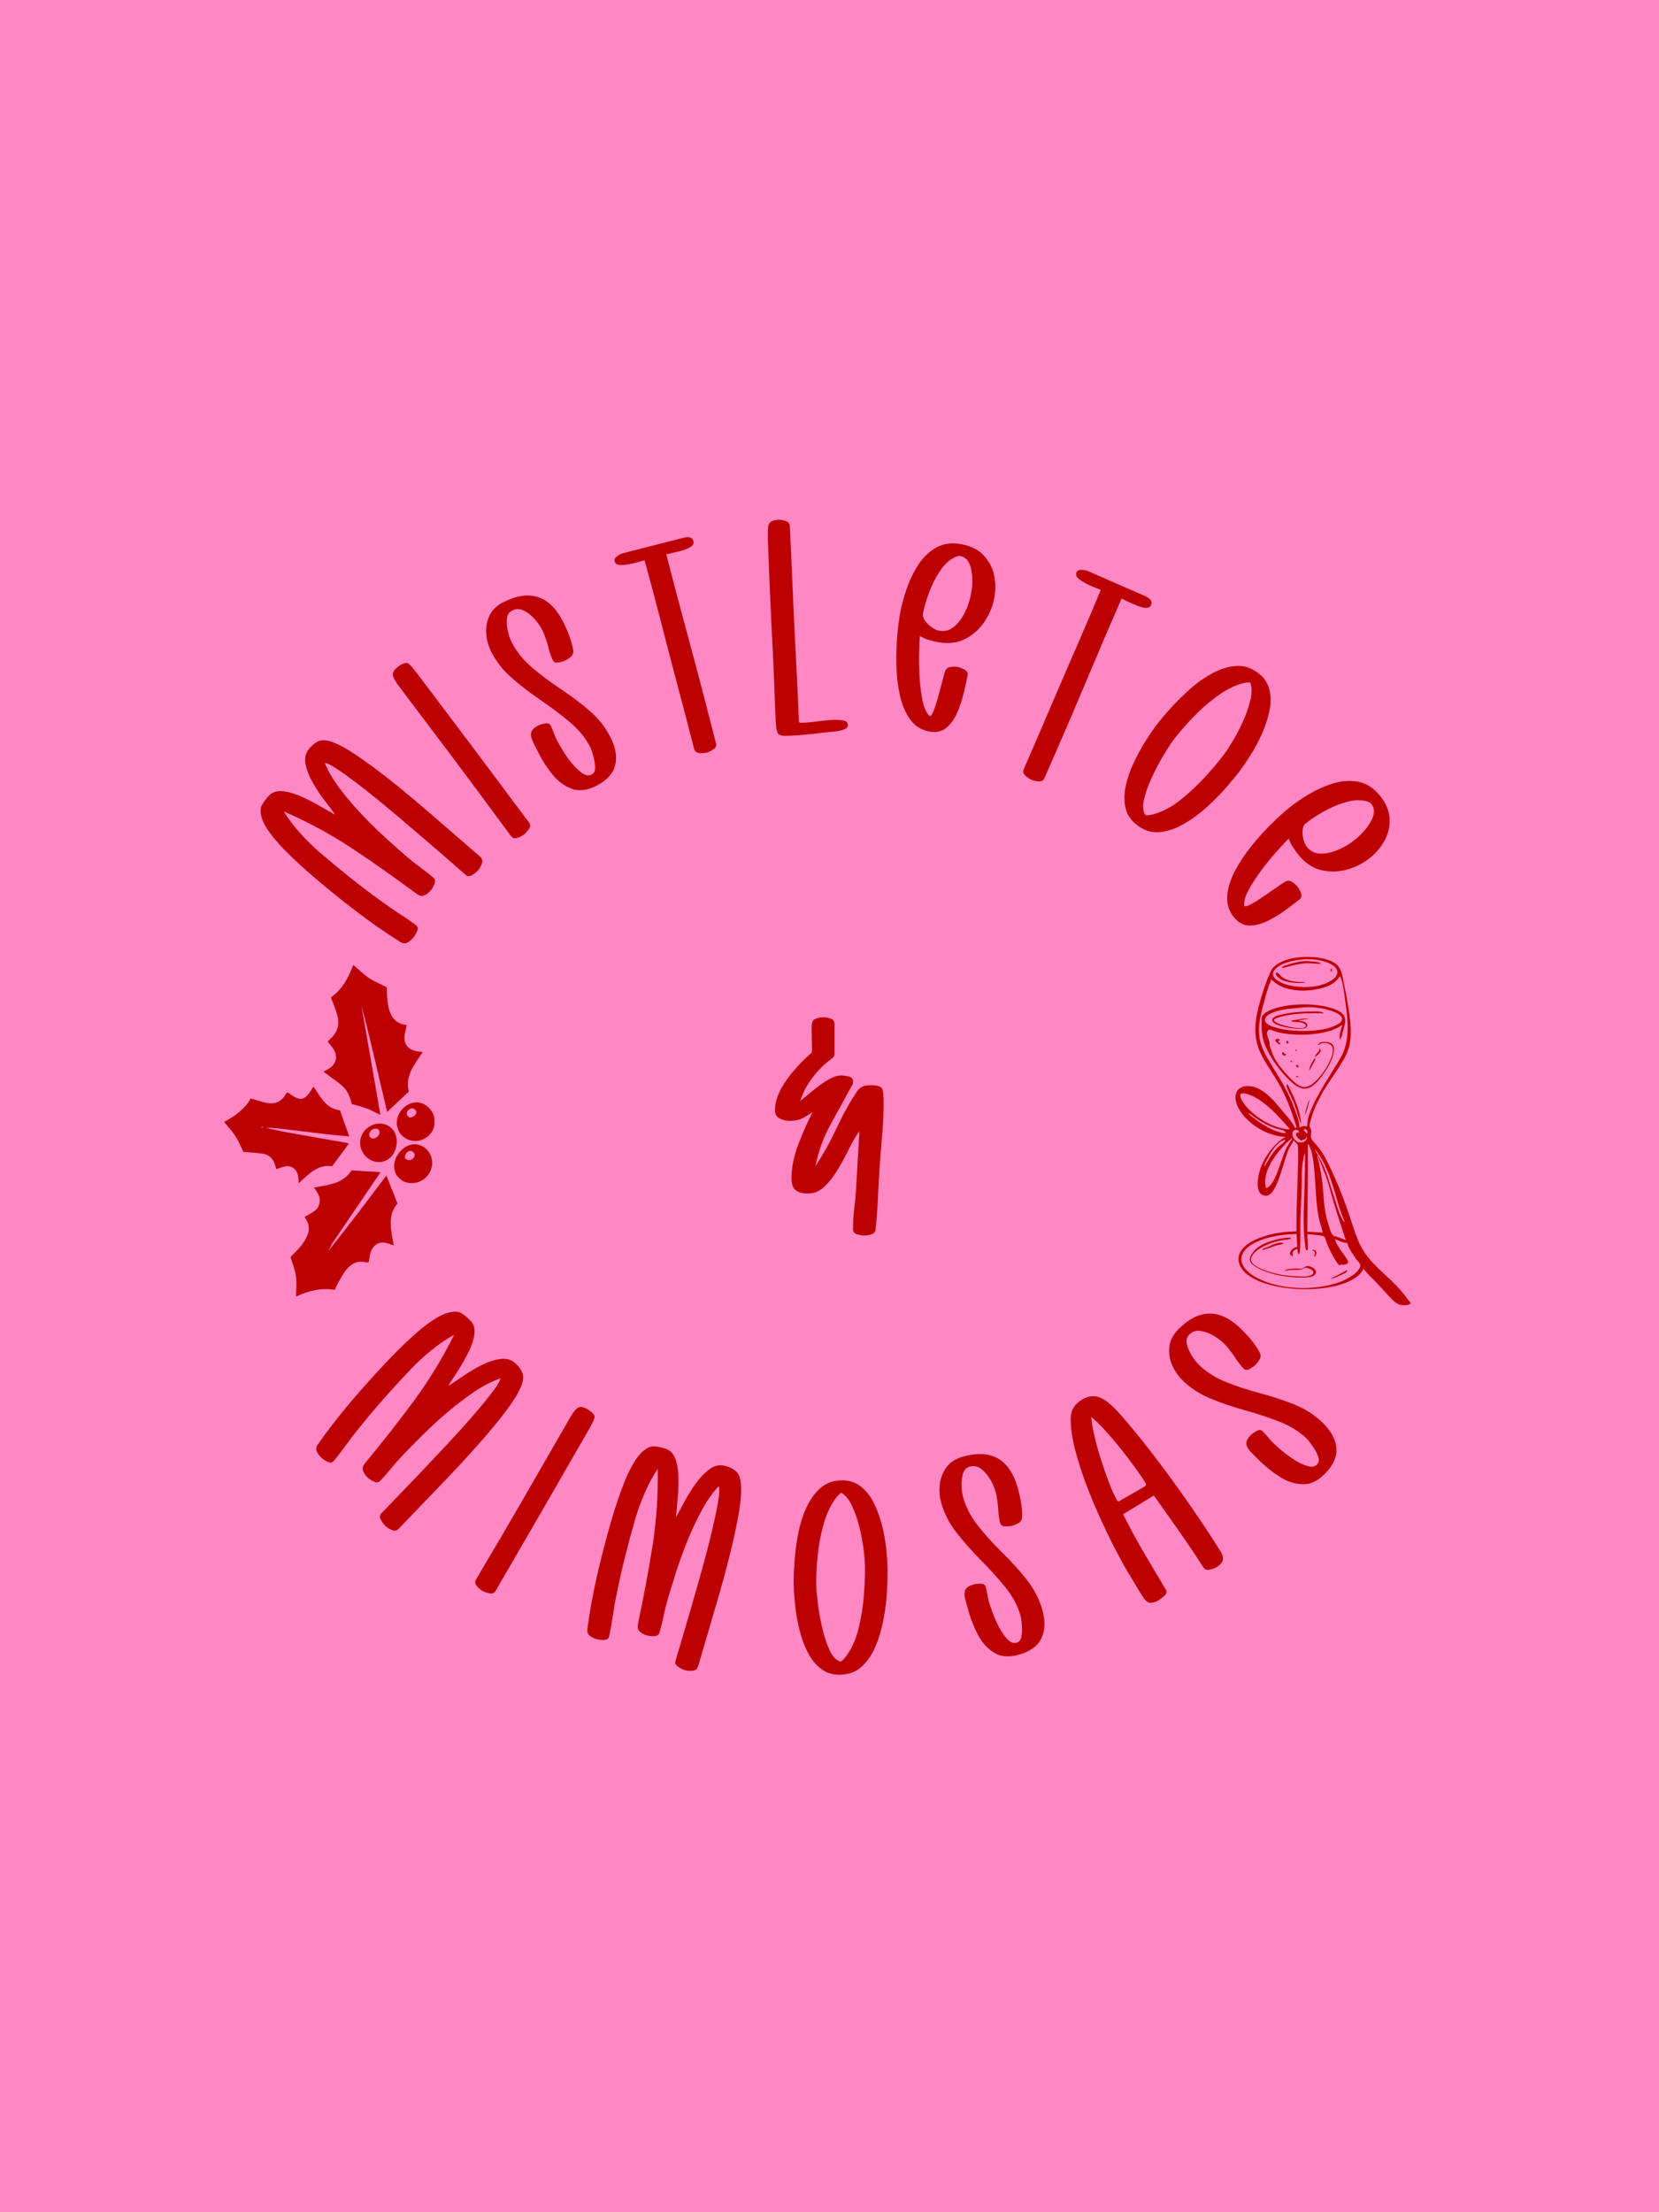 <svg xmlns="http://www.w3.org/2000/svg" xmlns:xlink="http://www.w3.org/1999/xlink" width="1728" zoomAndPan="magnify" viewBox="0 0 1296 1728" height="2304" preserveAspectRatio="xMidYMid meet" version="1.0"><defs><g/><clipPath id="b68db8503b"><path d="M 252 753.328 L 331 753.328 L 331 871 L 252 871 Z M 252 753.328 " clip-rule="nonzero"/></clipPath><clipPath id="623b6da47a"><path d="M 226 914 L 311 914 L 311 1012.828 L 226 1012.828 Z M 226 914 " clip-rule="nonzero"/></clipPath><clipPath id="0cae8cdf25"><path d="M 175.07 848 L 273 848 L 273 925 L 175.07 925 Z M 175.07 848 " clip-rule="nonzero"/></clipPath><clipPath id="3ec226e7e7"><path d="M 309 861 L 339.32 861 L 339.32 892 L 309 892 Z M 309 861 " clip-rule="nonzero"/></clipPath></defs><rect x="-129.6" width="1555.2" fill="#ffffff" y="-172.8" height="2073.6" fill-opacity="1"/><rect x="-129.6" width="1555.2" fill="#ff87c4" y="-172.8" height="2073.6" fill-opacity="1"/><g clip-path="url(#b68db8503b)"><path fill="#bc0000" d="M 282.281 785.031 C 287.203 813.449 292.129 841.867 297.145 870.828 C 292.871 868.809 289.578 866.992 286.094 865.68 C 282.586 864.359 278.879 863.543 274.879 862.398 C 273.438 856.895 271.43 851.336 266.625 847.523 C 262.199 844.004 257.57 840.758 252.684 837.133 C 254.004 836.391 255.527 835.609 256.98 834.711 C 262.695 831.172 264.121 825.219 260.512 819.52 C 259.176 817.406 257.477 815.504 255.953 813.52 C 264.629 805.93 266.129 800.191 262.293 788.988 C 261.207 785.812 259.883 782.73 258.492 779.129 C 267.371 772.93 272.223 763.723 275.941 753.676 C 280.25 757.336 283.957 761.066 288.23 763.934 C 292.352 766.695 297.074 768.586 302.141 771.16 C 302.293 774.277 302.246 778.043 302.684 781.75 C 303.781 791.02 306.461 799.234 317.688 800.781 C 316.871 806.059 314.488 810.945 317.203 815.824 C 319.918 820.699 324.816 821.254 330.215 821.738 C 323.852 831.43 316.152 840.309 319.387 852.598 C 313.805 857.852 308.348 862.965 302.457 868.512 C 295.75 840.875 289.625 812.812 282.281 785.031 Z M 282.281 785.031 " fill-opacity="1" fill-rule="nonzero"/></g><g clip-path="url(#623b6da47a)"><path fill="#bc0000" d="M 258.586 974.59 C 265.031 966.34 271.523 958.121 277.902 949.812 C 285.93 939.34 293.863 928.785 301.844 918.242 C 304.699 925.418 307.453 932.336 310.52 940.059 C 302.469 949.281 305.328 960.73 307.617 972.762 C 302.41 970.957 297.652 968.832 293.105 972.703 C 289.082 976.137 288.727 981.062 288.102 985.82 C 287.121 985.938 286.496 986.172 285.953 986.043 C 279.398 984.367 274.336 986.977 270.414 991.887 C 268.078 994.816 266.297 998.203 264.406 1001.461 C 263.367 1003.246 262.637 1005.207 261.562 1007.508 C 251.242 1005.891 241.516 1007.898 231.348 1012.785 C 231.348 1006.941 231.902 1001.734 231.195 996.715 C 230.5 991.816 228.516 987.105 226.992 981.945 C 229.566 979.207 232.648 976.352 235.223 973.082 C 237.277 970.473 239.117 967.543 240.309 964.461 C 242.152 959.715 241.277 955.027 237.961 950.66 C 242.07 947.734 247.25 946.527 249.105 941.488 C 251.008 936.34 248.906 932.113 245.176 927.652 C 256.766 925.477 268.207 924.5 274.617 914.25 C 282.352 914.699 289.613 915.125 297.332 915.574 C 294.43 919.824 291.598 923.957 288.785 928.086 C 279 942.516 269.211 956.941 259.461 971.391 C 258.895 972.23 258.574 973.246 258.137 974.18 C 257.383 975.512 256.613 976.859 255.848 978.191 C 255.398 978.582 254.938 978.961 254.488 979.352 C 254.172 980.293 253.84 981.238 253.52 982.184 C 253.012 982.527 252.516 982.867 252.008 983.211 C 251.867 983.516 251.727 983.812 251.586 984.121 C 251.68 983.766 251.762 983.41 251.855 983.059 C 252.352 982.703 252.859 982.348 253.355 981.996 C 253.688 981.062 254.027 980.129 254.359 979.207 C 254.82 978.832 255.281 978.453 255.742 978.074 C 256.684 976.918 257.641 975.762 258.586 974.59 Z M 249.391 986.988 C 249.625 986.801 249.859 986.609 249.801 986.656 C 249.824 986.598 249.695 986.883 249.566 987.164 L 249.246 987.273 C 249.246 987.273 249.391 986.988 249.391 986.988 Z M 249.391 986.988 " fill-opacity="1" fill-rule="nonzero"/></g><g clip-path="url(#0cae8cdf25)"><path fill="#bc0000" d="M 206.734 880.828 C 213.027 882.148 219.281 883.613 225.609 884.758 C 240.477 887.449 255.375 889.988 270.25 892.621 C 271.031 892.762 271.773 893.105 272.504 893.352 C 268.207 899.164 264.027 904.793 259.449 910.969 C 248.703 909.258 241.504 916.637 233.32 924.285 C 233.109 919.184 232.988 914.734 228.836 912.148 C 224.418 909.398 220.332 911.938 215.836 913.188 C 214.523 907.59 212.223 902.504 206.059 901.348 C 200.996 900.391 195.766 900.285 190.145 899.754 C 188.352 896.105 186.578 891.641 184.043 887.652 C 181.598 883.801 178.352 880.449 175.07 876.398 C 183.227 871.867 191.066 866.742 195.871 858.031 C 199.484 859.105 202.836 860.191 206.227 861.086 C 213.523 863.023 219.543 861.535 223.367 854.43 C 223.641 853.922 224.277 853.613 224.727 853.234 C 233.852 859.695 237.301 861.879 244.855 848.738 C 250.355 856.555 254.406 865.914 265.516 867.297 C 267.914 873.969 270.273 880.555 272.848 887.699 C 266.164 887.039 259.531 886.457 252.906 885.691 C 240.391 884.238 227.914 882.621 215.398 881.203 C 212.496 880.875 209.531 881.062 206.59 881.016 C 205.824 880.684 205.043 880.355 204.277 880.023 C 204.207 880.227 204.148 880.438 204.078 880.637 C 204.961 880.684 205.848 880.758 206.734 880.828 Z M 206.734 880.828 " fill-opacity="1" fill-rule="nonzero"/></g><path fill="#bc0000" d="M 321.512 924.18 C 313.805 924.168 307.793 918.242 307.91 910.754 C 308.043 902.02 316.105 893.59 324.121 893.801 C 331.594 893.992 337.641 900.508 337.617 908.348 C 337.605 917.059 330.344 924.203 321.512 924.18 Z M 316.293 904.781 C 317.016 905.16 318.125 906.188 319.281 906.246 C 321.949 906.387 324.5 903.742 323.852 901.453 C 323.543 900.402 321.984 899.102 320.898 898.996 C 318.395 898.773 316.023 901.57 316.293 904.781 Z M 316.293 904.781 " fill-opacity="1" fill-rule="nonzero"/><g clip-path="url(#3ec226e7e7)"><path fill="#bc0000" d="M 324.77 891.203 C 316.59 891.324 310.121 885.242 309.988 877.32 C 309.848 868.949 317.051 861.266 325.195 861.098 C 332.836 860.934 339.672 868.148 339.66 876.34 C 339.648 884.273 332.836 891.086 324.77 891.203 Z M 319.66 872.918 C 322.895 872.953 325.633 870.613 325.242 868.371 C 325.066 867.355 323.66 866 322.633 865.82 C 320.203 865.383 317.367 867.945 317.746 870.156 C 317.922 871.289 319.164 872.258 319.66 872.918 Z M 319.66 872.918 " fill-opacity="1" fill-rule="nonzero"/></g><path fill="#bc0000" d="M 309.941 891.203 C 310.035 900.461 304.133 907.605 296.27 907.723 C 288.312 907.84 281.598 901.203 281.336 892.977 C 281.09 884.852 288.078 877.758 296.449 877.652 C 304.074 877.547 309.859 883.367 309.941 891.203 Z M 288.434 886.613 C 288.551 888.336 290.062 889.504 291.891 889.281 C 294.371 888.973 296.789 886.445 296.496 884.25 C 296.234 882.328 294.973 881.406 293.012 881.629 C 290.426 881.926 288.277 884.285 288.434 886.613 Z M 288.434 886.613 " fill-opacity="1" fill-rule="nonzero"/><path fill="#bc0000" d="M 1019.957 802.906 C 1021.438 802.109 1021.742 800.156 1020.383 799.062 C 1018.16 797.281 1014.262 797.559 1014.262 796.949 C 1022.414 795.848 1022.379 795.973 1022.379 795.633 C 1018.809 795.633 1015.555 795.871 1012.07 796.699 C 1011.555 796.82 1008.824 796.777 1008.98 797.57 C 1009.191 798.629 1014.812 797.609 1018.871 799.562 C 1020.414 800.305 1020.684 801.676 1019.09 802.559 C 1015.246 804.691 993.773 799.914 995.371 796.531 C 996.078 795.039 1003.066 793.539 1004.613 793.219 C 1014.512 791.168 1024.211 791.465 1034.227 791.465 C 1032.672 789.781 1028.07 790.152 1025.891 790.148 C 1018.047 790.137 1010.074 790.355 1002.418 792.258 C 1000.039 792.852 995.035 793.426 994.027 796.07 C 991.781 801.957 1016.25 804.906 1019.957 802.906 Z M 1019.957 802.906 " fill-opacity="1" fill-rule="nonzero"/><path fill="#bc0000" d="M 1019.969 870.434 C 1022.898 860.168 1022.191 862.789 1023.258 858.371 C 1020.266 864.691 1019.344 870.434 1019.969 870.434 Z M 1019.969 870.434 " fill-opacity="1" fill-rule="nonzero"/><path fill="#bc0000" d="M 1027.645 825.684 C 1028.77 824.207 1033.816 820.941 1030.715 818.883 C 1031.324 821.578 1027.488 822.742 1027.426 825.684 Z M 1027.645 825.684 " fill-opacity="1" fill-rule="nonzero"/><path fill="#bc0000" d="M 1022.82 835.996 C 1023.34 835.996 1022.902 836.039 1026.578 829.414 C 1027.09 828.492 1027.832 827.398 1027.426 826.344 C 1025.438 828.68 1022.891 832.863 1022.82 835.996 Z M 1022.82 835.996 " fill-opacity="1" fill-rule="nonzero"/><path fill="#bc0000" d="M 1001.32 765.406 C 1007.152 768.211 1018.031 768.152 1019.969 767.332 C 1018.488 766.758 1008.039 768.02 1001.32 763.102 C 1000.574 762.555 997.66 758.648 996.945 759.73 C 995.586 761.777 999.934 764.742 1001.32 765.406 Z M 1001.32 765.406 " fill-opacity="1" fill-rule="nonzero"/><path fill="#bc0000" d="M 1007.902 844.32 C 1020.098 855.98 1026.859 849.422 1036.055 835.555 C 1038.914 831.242 1041.566 825.625 1042.086 820.418 C 1042.535 815.914 1039.68 814.027 1035.543 813.848 C 1033.469 813.758 1030.039 813.836 1029.84 816.473 L 1030.059 816.473 C 1032.684 813.211 1040.395 814.441 1041.172 818.883 C 1042.598 826.98 1028.566 848.449 1019.746 849.117 C 1015.312 849.449 1011.414 845.648 1008.559 842.793 C 994.09 828.324 993.508 820.969 992.523 818.883 C 991.648 817.043 991.914 815.746 991.598 813.84 C 991.176 811.297 988.082 806.621 991.023 804.496 C 992.184 803.66 994.816 805.25 996.055 805.648 C 1008.664 809.672 1036.137 809.766 1048.703 800.457 C 1047.848 803.504 1045.824 808.781 1046.73 811.863 C 1048.391 810.414 1048.625 807.328 1049.176 805.285 C 1051.051 798.352 1053.871 792.223 1041.902 788.031 C 1023.773 781.676 995.5 784.578 987.289 792.164 C 984.949 794.324 985.648 796.391 985.582 799.141 C 985.43 805.375 986.035 811.098 988.473 816.91 C 992.66 826.898 1000.102 836.863 1007.902 844.32 Z M 988.172 796.949 C 987.93 793.645 992.191 791.75 994.738 790.766 C 1002.355 787.812 1010.059 787.855 1017.992 786.922 C 1031.945 785.273 1058.785 792.836 1044.316 800.504 C 1027.93 809.191 988.766 805.008 988.172 796.949 Z M 988.172 796.949 " fill-opacity="1" fill-rule="nonzero"/><path fill="#bc0000" d="M 1019.527 752.438 C 1023.648 752.156 1027.711 752.855 1031.812 752.855 C 1030.84 751.184 1026.789 751.293 1025.012 751.043 C 1020.773 750.438 1016.434 750.883 1012.273 751.816 C 1010.164 752.289 1008.086 752.895 1006.043 753.598 C 1004.688 754.062 1001.836 754.539 1001.215 756.012 C 1001.219 756.008 1002.812 755.828 1003.023 755.785 C 1003.836 755.617 1004.641 755.391 1005.445 755.191 C 1006.988 754.801 1008.531 754.402 1010.078 754.031 C 1013.188 753.281 1016.332 752.656 1019.527 752.438 Z M 1019.527 752.438 " fill-opacity="1" fill-rule="nonzero"/><path fill="#bc0000" d="M 1040.148 756.586 L 1039.711 756.586 L 1039.488 758.996 C 1040.832 758.766 1040.629 757.59 1040.148 756.586 Z M 1040.148 756.586 " fill-opacity="1" fill-rule="nonzero"/><path fill="#bc0000" d="M 1014.484 840.602 L 1012.508 840.602 C 1012.266 842.176 1013.953 841.426 1014.484 840.602 Z M 1014.484 840.602 " fill-opacity="1" fill-rule="nonzero"/><path fill="#bc0000" d="M 985.746 976.605 C 989.918 975.641 993.852 973.617 998.031 972.574 C 999.461 972.219 1001.875 972.301 1002.637 970.902 C 998.645 969.723 993.531 972.777 989.914 974.238 C 988.559 974.785 986.496 975.281 985.746 976.605 Z M 985.746 976.605 " fill-opacity="1" fill-rule="nonzero"/><path fill="#bc0000" d="M 1022.82 989.086 C 1019.844 988.375 1019.156 990.406 1016.676 991.012 C 1015.086 991.406 1014.477 990.266 1007.023 991.363 C 1005.75 991.551 1004.207 991.625 1003.516 992.84 C 1007.789 991.473 1011.926 992.289 1016.238 991.699 C 1017.852 991.48 1018.883 990.047 1020.625 990.273 C 1023.266 990.613 1028.992 993.676 1024.355 995.93 C 1021.004 997.555 1017.383 997.098 1013.824 997.008 C 1004.93 996.793 995.562 995.258 987.281 991.918 C 984.266 990.699 976.871 987.785 977.316 983.625 C 978.094 976.305 991.641 970.848 998.906 969.242 C 1002.043 968.547 1005.52 968.512 1008.559 967.613 C 1008.004 966.602 1006.992 966.68 1005.926 966.754 C 1000.703 967.113 985.098 970.074 979.359 977.484 C 974.816 983.352 974.297 986.891 985.746 991.992 C 995.203 996.203 1006.379 997.883 1016.676 997.883 C 1019.672 997.883 1025.555 998.094 1027.48 995.23 C 1029.578 992.121 1025.23 989.664 1022.82 989.086 Z M 1022.82 989.086 " fill-opacity="1" fill-rule="nonzero"/><path fill="#bc0000" d="M 1025.23 976.387 L 1025.23 976.605 C 1028.258 977.98 1027.441 979.145 1026.328 981.652 C 1029.625 980.52 1028.703 975.445 1025.23 976.387 Z M 1025.23 976.387 " fill-opacity="1" fill-rule="nonzero"/><path fill="#bc0000" d="M 1100.25 1015.652 C 1089.195 1000.016 1078.605 994.469 1068.543 981.871 C 1056.453 966.73 1058.02 951.965 1038.879 911.453 C 1030.477 893.664 1026.281 893.637 1024.344 889.078 C 1023.57 887.273 1024.531 884.898 1024.316 882.938 C 1024.18 881.684 1023.09 880.816 1022.984 879.648 C 1022.816 877.773 1026.129 866.523 1029.43 860.562 C 1030.953 857.816 1032.141 854.902 1033.801 852.227 C 1051.641 823.484 1059.105 822.035 1053.328 787.078 C 1052.566 782.461 1051.891 777.824 1050.871 773.258 C 1047.73 759.16 1049.242 752.121 1033.129 748.641 C 1021.504 746.133 1002.879 747.406 995.023 755.332 C 990.898 759.492 984.727 780.371 983.195 786.418 C 975.066 818.52 988.074 826.227 1000.598 849.375 C 1005.93 859.242 1009.48 869.887 1012.949 880.523 L 1011.633 880.965 C 1008.98 875.359 1003.711 870.199 999.828 865.391 C 994.395 858.656 986.805 850.289 977.848 848.633 C 965.773 846.402 960.258 856.879 970.535 870.215 C 978.047 879.969 991.715 887.727 1004.172 887.984 L 1004.172 888.203 C 999.699 890.133 985.988 901.859 982.949 919.352 C 982.141 924.012 981.621 933.73 988.598 933.992 C 997.27 934.316 1001.055 912.164 1006.379 898.512 C 1007.449 895.77 1009.383 893.508 1010.535 890.836 L 1010.973 890.836 C 1011.488 892.352 1013.316 892.93 1013.73 894.355 C 1015.035 898.852 1012.727 935.332 1012.727 961.91 C 988.805 961.91 962.668 972.102 968.293 987.574 C 977.125 1011.887 1054.449 1013.734 1065.156 991.082 C 1068.242 995.137 1072.199 998.551 1075.664 1002.27 C 1090.043 1017.707 1091.059 1020.328 1098.938 1019.348 C 1104.41 1018.664 1100.895 1016.566 1100.25 1015.652 Z M 1046.23 943.043 C 1047.422 947.008 1049.129 950.766 1050.457 954.668 C 1046.441 953.367 1039.266 922.789 1034.258 911.453 C 1032.789 908.137 1031.004 905.023 1029.344 901.805 C 1028.734 900.629 1027.414 899.203 1027.426 897.855 C 1037.711 910.82 1041.559 927.539 1046.23 943.043 Z M 1051.336 968.707 C 1049 967.801 1046.688 966.828 1044.316 966.012 C 1043.469 965.719 1042.074 965.723 1041.426 965.07 C 1039.309 962.941 1038.371 958.121 1037.441 955.328 C 1033.766 944.289 1034.25 932.508 1032.66 921.105 C 1030.176 903.277 1028.523 904.461 1029.18 902.242 C 1042.723 935.371 1032.891 913.207 1051.336 968.707 Z M 1030.324 951.598 C 1031.129 955.379 1032.566 959.012 1033.348 962.785 L 1021.281 962.129 C 1021.281 941.906 1021.723 937.016 1021.723 898.293 C 1021.723 896.93 1021.156 894.684 1022.16 893.688 C 1028.754 904.98 1026.305 932.734 1030.324 951.598 Z M 1020.844 885.352 C 1020.359 884.645 1018.527 883.391 1018.414 882.684 C 1018.285 881.848 1019.473 881.824 1019.965 882.066 C 1021.18 882.676 1021.617 884.133 1021.281 885.352 Z M 999.348 754.484 C 1006.559 749.984 1024.355 746.395 1038.176 752.355 C 1046.18 755.812 1046.586 761.195 1041.027 765.195 C 1022.43 778.574 980.141 766.473 999.348 754.484 Z M 1011.203 865.828 C 1002.688 842.988 989.453 829.188 985.164 815.812 C 981.582 804.645 984.594 792.949 987.629 782.031 C 989.219 776.309 990.793 770.359 993.203 764.922 C 1005.133 778.141 1031.211 773.953 1039.93 768.996 C 1042.965 767.27 1044.766 765.117 1046.949 762.508 C 1049.328 768.039 1049.883 774.801 1050.738 780.715 C 1052.668 794.121 1054.629 808.266 1049.707 821.297 C 1046.453 829.918 1028.172 853.988 1022.527 871.312 C 1020.773 876.691 1021.664 878.461 1020.84 879.574 C 1020.324 880.27 1019.523 879.598 1018.871 879.559 C 1017.512 879.48 1016.527 880.633 1015.141 880.523 C 1014.926 875.543 1012.926 870.445 1011.203 865.828 Z M 969.262 854.492 C 970.531 852.895 983.09 854.156 1001.602 875.262 C 1003.492 877.418 1006.25 879.668 1007.465 882.281 C 984.703 880.484 965.898 858.727 969.262 854.492 Z M 981.578 874.867 C 980.195 873.777 975.617 871.195 975.656 869.336 C 995.219 884.863 1002.547 880.715 1004.613 884.91 C 1000.508 885.949 988.965 880.691 981.578 874.867 Z M 990.297 904.875 C 993.102 899.434 997.734 891.707 1004.172 890.176 C 1002.41 895.355 998.676 891.105 987.941 911.234 C 987.309 909.449 989.492 906.43 990.297 904.875 Z M 1004.047 898.73 C 999.789 908.895 995.973 926.074 989.035 928.125 C 984.266 911.145 1006.348 890.973 1009.656 888.641 C 1008.066 892.113 1005.555 895.137 1004.047 898.73 Z M 1010.641 889.078 C 1009.688 887.504 1009.098 884.949 1010.406 883.402 C 1011.77 881.789 1014.594 882.348 1014.922 884.473 C 1014.309 884.59 1013.32 884.57 1012.863 885.043 C 1011.035 886.922 1015.441 890.574 1016.895 891.055 C 1017.543 889.109 1019.359 891.906 1020.844 887.543 C 1022.336 891.715 1014.383 895.285 1010.641 889.078 Z M 1062.688 988.672 C 1061.844 994.609 1050.578 1000.855 1040.148 1003.449 C 998.777 1013.746 956.32 992.316 973.684 975.297 C 982.184 966.973 1001.051 963.918 1012.949 963.883 L 1013.387 973.973 C 1011.242 974.164 1009.02 975.789 1008.027 977.703 C 1007.203 979.297 1008.445 981.176 1010.094 981.43 C 1008.84 978.367 1010.336 976.285 1013.605 975.508 C 1013.617 976.109 1013.691 980.129 1014.836 979.477 C 1016.102 978.75 1015.801 962.273 1015.801 959.277 C 1015.801 946.602 1016.895 933.977 1016.895 921.328 C 1016.895 916.066 1016.973 910.684 1018.137 905.531 C 1018.5 903.922 1018.66 901.906 1019.527 900.488 C 1019.527 936.371 1016.953 954.402 1019.621 972.438 C 1019.746 973.285 1019.766 976.492 1020.852 976.688 C 1022.332 976.949 1021.664 972.953 1021.281 964.102 C 1024.449 964.102 1027.598 964.516 1030.715 965.035 C 1031.719 965.199 1033.492 965.16 1034.293 965.844 C 1035.566 966.93 1036.141 970.227 1036.77 971.781 C 1037.977 974.746 1043.898 987.172 1046.73 988.672 L 1046.949 987.793 C 1048.801 987.793 1052.375 988.398 1053.094 986.039 C 1053.812 983.668 1044.965 975.406 1042.781 967.832 C 1045.84 969.086 1049.062 970.895 1052.434 970.902 C 1053.719 975.367 1056.938 979.82 1059.527 983.625 C 1060.355 984.84 1062.91 987.125 1062.688 988.672 Z M 1062.688 988.672 " fill-opacity="1" fill-rule="nonzero"/><path fill="#bc0000" d="M 1039.051 998.98 C 1042.668 998.445 1046.289 996.477 1049.582 994.965 C 1050.812 994.398 1052.57 993.785 1052.215 992.18 C 1042.371 997.414 1045.637 995.727 1039.051 998.98 Z M 1039.051 998.98 " fill-opacity="1" fill-rule="nonzero"/><path fill="#bc0000" d="M 1013.633 831.898 C 1012.125 830.312 1012.348 835.516 1014.703 833.141 C 1014.27 832.758 1014.023 832.309 1013.633 831.898 Z M 1013.633 831.898 " fill-opacity="1" fill-rule="nonzero"/><path fill="#bc0000" d="M 1009.438 829.633 C 1008.824 827.09 1006.773 829.547 1009.438 829.633 Z M 1009.438 829.633 " fill-opacity="1" fill-rule="nonzero"/><path fill="#bc0000" d="M 997.594 811.496 C 994.086 812.395 998.547 815.469 1000.004 815.812 C 1000.582 815.234 1000.23 815.16 998.25 813.18 C 1000.719 813.102 999.543 810.996 997.594 811.496 Z M 997.594 811.496 " fill-opacity="1" fill-rule="nonzero"/><path fill="#bc0000" d="M 1013.387 819.98 C 1011.18 819.449 1011.879 822.25 1013.387 819.98 Z M 1013.387 819.98 " fill-opacity="1" fill-rule="nonzero"/><path fill="#bc0000" d="M 1001.602 823.051 C 1001.77 824.703 1004.328 825.078 1004.832 823.492 L 1003.297 823.27 C 1003.426 821.551 1001.445 821.453 1001.602 823.051 Z M 1001.602 823.051 " fill-opacity="1" fill-rule="nonzero"/><path fill="#bc0000" d="M 1006.586 814.934 C 1006.52 814.539 1006.445 814.148 1006.359 813.754 C 1005.848 811.371 1003.117 815.406 1006.586 814.934 Z M 1006.586 814.934 " fill-opacity="1" fill-rule="nonzero"/><path fill="#bc0000" d="M 1016.457 877.453 C 1015.629 867.055 1010.508 855.848 1005.707 846.742 C 1003.43 848.387 1008.457 855.121 1011.48 863.414 C 1013.098 867.859 1015.617 877.453 1016.457 877.453 Z M 1016.457 877.453 " fill-opacity="1" fill-rule="nonzero"/><g fill="#bc0000" fill-opacity="1"><g transform="translate(313.09, 750.26)"><g><path d="M -59.312 -154.344 C -56.844 -148.07 -53.082 -141.555 -48.031 -134.797 C -42.977 -128.047 -37.344 -121.367 -31.125 -114.766 C -24.914 -108.16 -18.641 -101.961 -12.297 -96.172 C -5.953 -90.391 -0.191 -85.273 4.984 -80.828 C 8.305 -77.984 11.711 -75.297 15.203 -72.766 C 18.691 -70.234 22.094 -67.547 25.406 -64.703 C 26.875 -63.441 27.156 -61.754 26.25 -59.641 C 25.352 -57.523 24.395 -55.875 23.375 -54.688 C 21.77 -52.82 19.945 -51.5 17.906 -50.719 C 16.688 -50.383 15.66 -50.398 14.828 -50.766 C 13.992 -51.141 13.055 -51.66 12.016 -52.328 C -6.16 -65.828 -23.285 -77.859 -39.359 -88.422 C -55.441 -98.992 -72.797 -108.348 -91.422 -116.484 C -87.879 -110.672 -83.562 -104.945 -78.469 -99.312 C -73.375 -93.676 -68.238 -88.641 -63.062 -84.203 C -55.352 -77.586 -47.531 -71.109 -39.594 -64.766 C -31.656 -58.422 -23.547 -52.273 -15.266 -46.328 C -11.055 -43.172 -6.57 -40.066 -1.812 -37.016 C 2.945 -33.973 7.375 -30.926 11.469 -27.875 C 13.301 -26.531 13.707 -24.797 12.688 -22.672 C 11.676 -20.547 10.66 -18.883 9.641 -17.688 C 8.273 -16.094 6.754 -14.859 5.078 -13.984 C 3.41 -13.109 1.598 -13.281 -0.359 -14.5 C -12.234 -21.914 -23.973 -30.082 -35.578 -39 C -47.191 -47.914 -58.312 -56.93 -68.938 -66.047 C -71.852 -68.555 -75.348 -71.676 -79.422 -75.406 C -83.492 -79.133 -87.582 -83.102 -91.688 -87.312 C -95.801 -91.531 -99.422 -95.785 -102.547 -100.078 C -105.672 -104.379 -107.742 -108.348 -108.766 -111.984 C -109.816 -115.891 -109.797 -118.875 -108.703 -120.938 C -107.617 -123 -105.883 -125.426 -103.5 -128.219 C -100.988 -131.145 -97.582 -132.492 -93.281 -132.266 C -88.977 -132.035 -84.297 -130.844 -79.234 -128.688 C -74.172 -126.531 -69.203 -124.055 -64.328 -121.266 C -59.453 -118.473 -55.066 -115.977 -51.172 -113.781 C -53.266 -116.738 -56 -120.414 -59.375 -124.812 C -62.75 -129.207 -65.867 -133.906 -68.734 -138.906 C -71.598 -143.906 -73.488 -148.754 -74.406 -153.453 C -75.332 -158.16 -74.312 -162.242 -71.344 -165.703 C -68.613 -168.879 -65.879 -170.852 -63.141 -171.625 C -60.398 -172.395 -57.047 -172.004 -53.078 -170.453 C -47.973 -168.609 -41.523 -165.035 -33.734 -159.734 C -25.941 -154.43 -17.551 -148.211 -8.562 -141.078 C 0.426 -133.941 9.375 -126.551 18.281 -118.906 C 27.188 -111.27 35.461 -104.113 43.109 -97.438 C 50.754 -90.77 57.035 -85.328 61.953 -81.109 C 63.68 -79.617 64.129 -77.785 63.297 -75.609 C 62.473 -73.441 61.492 -71.691 60.359 -70.359 C 59.453 -69.297 57.988 -68.129 55.969 -66.859 C 53.957 -65.586 52.285 -65.523 50.953 -66.672 C 48.035 -69.18 43.613 -73.035 37.688 -78.234 C 31.77 -83.43 25.055 -89.25 17.547 -95.688 C 10.035 -102.125 2.301 -108.695 -5.656 -115.406 C -13.625 -122.125 -21.305 -128.367 -28.703 -134.141 C -36.098 -139.91 -42.477 -144.633 -47.844 -148.312 C -53.219 -152 -57.039 -154.008 -59.312 -154.344 Z M -59.312 -154.344 "/></g></g></g><g fill="#bc0000" fill-opacity="1"><g transform="translate(398.12, 660.337)"><g><path d="M -0.891 -9.875 C -15.078 -29.219 -29.258 -48.336 -43.438 -67.234 C -57.625 -86.141 -71.953 -105.156 -86.422 -124.281 C -89.598 -128.477 -91.207 -131.547 -91.25 -133.484 C -91.289 -135.43 -89.988 -137.406 -87.344 -139.406 C -83.289 -142.477 -80.43 -143.27 -78.766 -141.781 C -77.098 -140.301 -75.047 -137.953 -72.609 -134.734 C -57.93 -115.328 -43.258 -95.859 -28.594 -76.328 C -13.926 -56.797 0.676 -37.27 15.219 -17.75 C 16.375 -16.219 16.289 -14.516 14.969 -12.641 C 13.645 -10.766 12.359 -9.352 11.109 -8.406 C 9.848 -7.445 8.164 -6.613 6.062 -5.906 C 3.969 -5.195 2.344 -5.609 1.188 -7.141 Z M -0.891 -9.875 "/></g></g></g><g fill="#bc0000" fill-opacity="1"><g transform="translate(436.58, 631.003)"><g><path d="M -43.578 -160.5 C -22.816 -171.051 -7.16 -165.945 3.391 -145.188 C 5.129 -141.758 6.695 -138.188 8.094 -134.469 C 9.488 -130.758 10.516 -127.109 11.172 -123.516 C 11.492 -121.328 10.992 -119.602 9.672 -118.344 C 8.348 -117.082 6.832 -116.016 5.125 -115.141 C 4.031 -114.586 2.328 -114.066 0.016 -113.578 C -2.285 -113.086 -3.836 -113.625 -4.641 -115.188 C -5.898 -117.688 -7.031 -120.891 -8.031 -124.797 C -9.039 -128.711 -10.266 -132.461 -11.703 -136.047 C -13.129 -139.629 -15.223 -143.078 -17.984 -146.391 C -20.754 -149.703 -23.75 -152.207 -26.969 -153.906 C -30.195 -155.613 -33.367 -155.676 -36.484 -154.094 C -38.984 -152.82 -40.359 -150.598 -40.609 -147.422 C -40.867 -144.242 -40.578 -140.957 -39.734 -137.562 C -38.891 -134.164 -37.988 -131.523 -37.031 -129.641 C -33.227 -122.148 -27.859 -115.453 -20.922 -109.547 C -13.992 -103.648 -6.539 -98.066 1.438 -92.797 C 9.426 -87.523 16.898 -81.895 23.859 -75.906 C 30.828 -69.926 36.297 -63.035 40.266 -55.234 C 44.316 -47.273 45.562 -40 44 -33.406 C 42.438 -26.812 37.52 -21.41 29.25 -17.203 C 22.07 -13.555 15.633 -12.789 9.938 -14.906 C 4.25 -17.031 -0.703 -20.703 -4.922 -25.922 C -9.141 -31.141 -12.719 -36.633 -15.656 -42.406 C -17.645 -46.301 -19.254 -49.555 -20.484 -52.172 C -21.711 -54.797 -22.082 -57.066 -21.594 -58.984 C -21.102 -60.91 -19.219 -62.707 -15.938 -64.375 C -14.844 -64.938 -13.176 -65.438 -10.938 -65.875 C -8.707 -66.32 -7.195 -65.766 -6.406 -64.203 C -5.531 -62.484 -4.719 -60.586 -3.969 -58.516 C -3.219 -56.453 -2.406 -54.562 -1.531 -52.844 C -0.738 -51.281 0.664 -48.801 2.688 -45.406 C 4.719 -42.02 7.07 -38.648 9.75 -35.297 C 12.426 -31.953 15.16 -29.27 17.953 -27.25 C 20.754 -25.238 23.328 -24.828 25.672 -26.016 C 27.535 -26.973 28.422 -28.895 28.328 -31.781 C 28.234 -34.676 27.723 -37.703 26.797 -40.859 C 25.867 -44.023 25.094 -46.234 24.469 -47.484 C 20.895 -54.516 15.664 -60.941 8.781 -66.766 C 1.895 -72.586 -5.598 -78.254 -13.703 -83.766 C -21.816 -89.273 -29.375 -95.062 -36.375 -101.125 C -43.383 -107.188 -48.832 -114.035 -52.719 -121.672 C -55.02 -126.203 -56.363 -130.973 -56.75 -135.984 C -57.133 -140.992 -56.285 -145.695 -54.203 -150.094 C -52.117 -154.5 -48.578 -157.969 -43.578 -160.5 Z M -43.578 -160.5 "/></g></g></g><g fill="#bc0000" fill-opacity="1"><g transform="translate(516.796, 592.497)"><g><path d="M 37.094 -33.047 L 42.562 -11.672 C 43.031 -9.816 42.289 -8.273 40.344 -7.047 C 38.406 -5.828 36.754 -5.047 35.391 -4.703 C 33.703 -4.266 31.75 -4.125 29.531 -4.281 C 27.32 -4.445 25.938 -5.629 25.375 -7.828 C 21.176 -24.285 16.883 -40.719 12.5 -57.125 C 8.125 -73.539 3.832 -89.977 -0.375 -106.438 C -2.406 -114.414 -4.523 -122.547 -6.734 -130.828 C -8.941 -139.117 -11.129 -147.145 -13.297 -154.906 C -14.305 -154.645 -15.988 -154.164 -18.344 -153.469 C -20.695 -152.781 -23.211 -152.188 -25.891 -151.688 C -28.566 -151.188 -30.922 -151.035 -32.953 -151.234 C -34.992 -151.441 -36.227 -152.391 -36.656 -154.078 C -37.008 -155.441 -36.391 -156.727 -34.797 -157.938 C -33.211 -159.156 -31.828 -159.914 -30.641 -160.219 C -22.672 -162.258 -14.695 -164.297 -6.719 -166.328 C 1.25 -168.367 9.133 -170.383 16.938 -172.375 C 21.52 -173.551 24.18 -172.695 24.922 -169.812 C 25.348 -168.125 24.711 -166.703 23.016 -165.547 C 21.328 -164.391 19.18 -163.43 16.578 -162.672 C 13.973 -161.91 11.426 -161.258 8.938 -160.719 C 6.445 -160.176 4.695 -159.781 3.688 -159.531 C 9.07 -138.488 14.641 -117.406 20.391 -96.281 C 26.148 -75.164 31.719 -54.086 37.094 -33.047 Z M 37.094 -33.047 "/></g></g></g><g fill="#bc0000" fill-opacity="1"><g transform="translate(600.565, 573.231)"><g><path d="M 0.656 -116.984 L -0.594 -148.484 C -0.812 -154.066 -0.766 -158.531 -0.453 -161.875 C -0.148 -165.227 2.445 -167 7.344 -167.188 C 9.27 -167.258 11.254 -166.941 13.297 -166.234 C 15.336 -165.535 16.398 -164.133 16.484 -162.031 C 16.797 -153.988 17.156 -145.941 17.562 -137.891 C 17.969 -129.848 18.332 -121.711 18.656 -113.484 C 19.332 -96.336 20.145 -79.109 21.094 -61.797 C 22.039 -44.484 22.852 -27.258 23.531 -10.125 C 23.57 -9.07 24.031 -8.566 24.906 -8.609 C 29.445 -8.785 33.941 -9.176 38.391 -9.781 C 42.836 -10.395 47.242 -10.789 51.609 -10.969 C 53.004 -11.02 55.023 -10.879 57.672 -10.547 C 60.316 -10.211 61.68 -9 61.766 -6.906 C 61.828 -5.32 60.859 -4.188 58.859 -3.5 C 56.867 -2.812 55.266 -2.352 54.047 -2.125 C 47.598 -1.52 41.145 -0.828 34.688 -0.047 C 28.238 0.723 21.773 1.238 15.297 1.5 C 14.066 1.539 12.797 1.547 11.484 1.516 C 10.18 1.484 8.988 1.133 7.906 0.469 C 7.188 -0.02 6.719 -0.742 6.5 -1.703 C 6.289 -2.66 6.082 -3.57 5.875 -4.438 C 5.582 -7.582 5.336 -11.562 5.141 -16.375 C 4.953 -21.188 4.758 -26.082 4.562 -31.062 C 4.363 -36.051 4.203 -40.207 4.078 -43.531 C 3.598 -55.781 3.023 -68.02 2.359 -80.25 C 1.703 -92.488 1.133 -104.734 0.656 -116.984 Z M 0.656 -116.984 "/></g></g></g><g fill="#bc0000" fill-opacity="1"><g transform="translate(680.716, 570.965)"><g><path d="M 37.844 -74.172 C 37.613 -71.004 37.426 -66.406 37.281 -60.375 C 37.133 -54.344 37.281 -47.945 37.719 -41.188 C 38.156 -34.438 38.973 -28.32 40.172 -22.844 C 41.379 -17.363 43.223 -13.598 45.703 -11.547 C 46.586 -11.535 47.625 -13.066 48.812 -16.141 C 50 -19.223 51.164 -22.883 52.312 -27.125 C 53.469 -31.363 54.523 -35.348 55.484 -39.078 C 56.453 -42.816 57.133 -45.273 57.531 -46.453 C 58.25 -48.461 59.617 -49.633 61.641 -49.969 C 63.672 -50.301 65.633 -50.297 67.531 -49.953 C 69.082 -49.66 70.828 -48.977 72.766 -47.906 C 74.703 -46.832 75.492 -45.348 75.141 -43.453 C 74.441 -39.66 73.461 -35.117 72.203 -29.828 C 70.953 -24.547 69.234 -19.391 67.047 -14.359 C 64.867 -9.336 62.035 -5.367 58.547 -2.453 C 55.066 0.461 50.66 1.426 45.328 0.438 C 38.953 -0.75 33.926 -3.91 30.25 -9.047 C 26.582 -14.191 23.926 -20.477 22.281 -27.906 C 20.645 -35.332 19.727 -43.07 19.531 -51.125 C 19.344 -59.176 19.566 -66.836 20.203 -74.109 C 20.836 -81.379 21.602 -87.43 22.5 -92.266 C 23.594 -98.109 25.305 -104.422 27.641 -111.203 C 29.973 -117.984 33.004 -124.227 36.734 -129.938 C 40.461 -135.645 45.113 -140.07 50.688 -143.219 C 56.27 -146.375 62.848 -147.25 70.422 -145.844 C 77.648 -144.5 83.352 -141.648 87.531 -137.297 C 91.707 -132.953 94.453 -127.852 95.766 -122 C 97.086 -116.156 97.172 -110.133 96.016 -103.938 C 94.773 -97.227 92.191 -90.988 88.266 -85.219 C 84.336 -79.445 79.316 -74.988 73.203 -71.844 C 67.098 -68.707 60.004 -67.895 51.922 -69.406 C 49.516 -69.852 47.129 -70.43 44.766 -71.141 C 42.398 -71.848 40.094 -72.859 37.844 -74.172 Z M 69.25 -136.703 C 68.562 -136.828 67.832 -136.734 67.062 -136.422 C 66.301 -136.117 65.629 -135.852 65.047 -135.625 C 60.535 -133.426 56.594 -129.707 53.219 -124.469 C 49.844 -119.227 47.066 -113.645 44.891 -107.719 C 42.711 -101.789 41.176 -96.422 40.281 -91.609 C 39.957 -89.891 40.504 -88.051 41.922 -86.094 C 43.348 -84.133 45.082 -82.43 47.125 -80.984 C 49.164 -79.535 51.051 -78.648 52.781 -78.328 C 57.082 -77.523 60.906 -78.461 64.25 -81.141 C 67.602 -83.816 70.473 -87.508 72.859 -92.219 C 75.242 -96.938 76.914 -101.883 77.875 -107.062 C 79.195 -114.113 79.207 -120.609 77.906 -126.547 C 76.613 -132.484 73.727 -135.867 69.25 -136.703 Z M 69.25 -136.703 "/></g></g></g><g fill="#bc0000" fill-opacity="1"><g transform="translate(775.06, 591.062)"><g><path d="M 49.578 -3.219 L 40.734 16.984 C 39.961 18.742 38.43 19.504 36.141 19.266 C 33.859 19.023 32.07 18.625 30.781 18.062 C 29.188 17.363 27.566 16.27 25.922 14.781 C 24.273 13.301 23.91 11.52 24.828 9.438 C 31.629 -6.113 38.359 -21.703 45.016 -37.328 C 51.672 -52.961 58.406 -68.562 65.219 -84.125 C 68.52 -91.664 71.848 -99.379 75.203 -107.266 C 78.566 -115.16 81.781 -122.832 84.844 -130.281 C 83.895 -130.695 82.273 -131.352 79.984 -132.25 C 77.703 -133.156 75.352 -134.234 72.938 -135.484 C 70.531 -136.734 68.582 -138.066 67.094 -139.484 C 65.613 -140.898 65.223 -142.41 65.922 -144.016 C 66.484 -145.297 67.766 -145.926 69.766 -145.906 C 71.766 -145.895 73.328 -145.645 74.453 -145.156 C 81.992 -141.852 89.531 -138.551 97.062 -135.25 C 104.602 -131.945 112.062 -128.68 119.438 -125.453 C 123.77 -123.555 125.336 -121.242 124.141 -118.516 C 123.441 -116.91 122.066 -116.172 120.016 -116.297 C 117.973 -116.43 115.691 -117.004 113.172 -118.016 C 110.648 -119.023 108.242 -120.078 105.953 -121.172 C 103.66 -122.273 102.035 -123.035 101.078 -123.453 C 92.367 -103.555 83.785 -83.516 75.328 -63.328 C 66.867 -43.141 58.285 -23.102 49.578 -3.219 Z M 49.578 -3.219 "/></g></g></g><g fill="#bc0000" fill-opacity="1"><g transform="translate(852.117, 625.836)"><g><path d="M 116.328 -23.562 C 113.484 -19.789 109.77 -15.297 105.188 -10.078 C 100.613 -4.859 95.492 0.27 89.828 5.312 C 84.172 10.363 78.211 14.645 71.953 18.156 C 65.703 21.664 59.547 23.66 53.484 24.141 C 47.43 24.617 41.742 22.859 36.422 18.859 C 31.523 15.172 28.457 10.727 27.219 5.531 C 25.988 0.332 25.977 -5.258 27.188 -11.25 C 28.406 -17.238 30.398 -23.238 33.172 -29.25 C 35.953 -35.27 38.973 -40.883 42.234 -46.094 C 45.504 -51.312 48.453 -55.672 51.078 -59.172 C 54.035 -63.086 57.812 -67.586 62.406 -72.672 C 67.008 -77.766 72.113 -82.797 77.719 -87.766 C 83.32 -92.742 89.207 -96.859 95.375 -100.109 C 101.551 -103.367 107.641 -105.203 113.641 -105.609 C 119.648 -106.016 125.312 -104.219 130.625 -100.219 C 135.238 -96.75 138.188 -92.445 139.469 -87.312 C 140.758 -82.176 140.812 -76.711 139.625 -70.922 C 138.445 -65.129 136.562 -59.266 133.969 -53.328 C 131.375 -47.398 128.469 -41.867 125.25 -36.734 C 122.031 -31.598 119.055 -27.207 116.328 -23.562 Z M 42.578 10.672 C 43.141 11.098 44.238 11.16 45.875 10.859 C 47.52 10.566 48.648 10.316 49.266 10.109 C 56.223 8.117 63.051 4.492 69.75 -0.766 C 76.445 -6.023 82.75 -11.852 88.656 -18.25 C 94.57 -24.656 99.633 -30.656 103.844 -36.25 C 105.945 -39.039 108.441 -42.859 111.328 -47.703 C 114.211 -52.547 116.883 -57.766 119.344 -63.359 C 121.801 -68.961 123.625 -74.379 124.812 -79.609 C 126.008 -84.848 125.93 -89.18 124.578 -92.609 C 123.91 -92.891 122.75 -92.883 121.094 -92.594 C 119.445 -92.301 118.332 -92.051 117.75 -91.844 C 111.27 -89.926 104.688 -86.492 98 -81.547 C 91.32 -76.609 85.07 -71.066 79.25 -64.922 C 73.426 -58.785 68.516 -53.062 64.516 -47.75 C 62.723 -45.375 60.254 -41.586 57.109 -36.391 C 53.973 -31.191 50.938 -25.477 48 -19.25 C 45.07 -13.02 42.957 -7.219 41.656 -1.844 C 40.352 3.52 40.66 7.691 42.578 10.672 Z M 42.578 10.672 "/></g></g></g><g fill="#bc0000" fill-opacity="1"><g transform="translate(929.816, 686.828)"><g><path d="M 76.922 -31.875 C 74.68 -29.633 71.551 -26.266 67.531 -21.766 C 63.52 -17.266 59.488 -12.301 55.438 -6.875 C 51.383 -1.445 48.035 3.738 45.391 8.688 C 42.754 13.633 41.711 17.691 42.266 20.859 C 42.93 21.43 44.719 20.938 47.625 19.375 C 50.531 17.812 53.797 15.785 57.422 13.297 C 61.047 10.816 64.43 8.469 67.578 6.25 C 70.734 4.031 72.848 2.602 73.922 1.969 C 75.773 0.914 77.578 0.914 79.328 1.969 C 81.086 3.02 82.57 4.297 83.781 5.797 C 84.77 7.016 85.656 8.66 86.438 10.734 C 87.227 12.816 86.875 14.461 85.375 15.672 C 82.383 18.098 78.691 20.914 74.297 24.125 C 69.91 27.344 65.258 30.156 60.344 32.562 C 55.438 34.969 50.707 36.148 46.156 36.109 C 41.613 36.078 37.633 33.953 34.219 29.734 C 30.145 24.703 28.375 19.035 28.906 12.734 C 29.445 6.441 31.5 -0.062 35.062 -6.781 C 38.625 -13.5 42.941 -19.984 48.016 -26.234 C 53.098 -32.484 58.238 -38.164 63.438 -43.281 C 68.645 -48.406 73.156 -52.508 76.969 -55.594 C 81.594 -59.344 86.992 -63.039 93.172 -66.688 C 99.348 -70.332 105.707 -73.117 112.25 -75.047 C 118.801 -76.973 125.219 -77.328 131.5 -76.109 C 137.781 -74.891 143.348 -71.285 148.203 -65.297 C 152.828 -59.578 155.32 -53.707 155.688 -47.688 C 156.051 -41.676 154.832 -36.016 152.031 -30.703 C 149.238 -25.398 145.391 -20.766 140.484 -16.797 C 135.18 -12.504 129.164 -9.438 122.438 -7.594 C 115.719 -5.75 109.016 -5.609 102.328 -7.172 C 95.648 -8.742 89.723 -12.727 84.547 -19.125 C 83.004 -21.031 81.562 -23.02 80.219 -25.094 C 78.875 -27.164 77.773 -29.426 76.922 -31.875 Z M 141.391 -59.094 C 140.953 -59.645 140.336 -60.051 139.547 -60.312 C 138.766 -60.582 138.078 -60.816 137.484 -61.016 C 132.629 -62.254 127.211 -61.973 121.234 -60.172 C 115.266 -58.379 109.531 -55.938 104.031 -52.844 C 98.539 -49.75 93.895 -46.66 90.094 -43.578 C 88.727 -42.473 87.953 -40.719 87.766 -38.312 C 87.578 -35.906 87.789 -33.484 88.406 -31.047 C 89.02 -28.617 89.879 -26.723 90.984 -25.359 C 93.734 -21.961 97.25 -20.195 101.531 -20.062 C 105.82 -19.926 110.406 -20.875 115.281 -22.906 C 120.156 -24.945 124.641 -27.625 128.734 -30.938 C 134.305 -35.457 138.523 -40.395 141.391 -45.75 C 144.254 -51.102 144.254 -55.551 141.391 -59.094 Z M 141.391 -59.094 "/></g></g></g><g fill="#bc0000" fill-opacity="1"><g transform="translate(233.768, 1127.952)"><g><path d="M 157.188 -51.297 C 150.789 -49.16 144.086 -45.742 137.078 -41.047 C 130.078 -36.348 123.117 -31.066 116.203 -25.203 C 109.297 -19.336 102.789 -13.383 96.688 -7.344 C 90.594 -1.301 85.188 4.191 80.469 9.141 C 77.457 12.305 74.598 15.562 71.891 18.906 C 69.191 22.258 66.336 25.523 63.328 28.703 C 61.992 30.098 60.289 30.297 58.219 29.297 C 56.156 28.297 54.555 27.254 53.422 26.172 C 51.641 24.473 50.41 22.578 49.734 20.484 C 49.461 19.254 49.531 18.227 49.938 17.406 C 50.344 16.594 50.91 15.688 51.641 14.688 C 66.066 -2.758 78.961 -19.242 90.328 -34.766 C 101.703 -50.285 111.938 -67.141 121.031 -85.328 C 115.039 -82.078 109.098 -78.051 103.203 -73.25 C 97.316 -68.457 92.02 -63.594 87.312 -58.656 C 80.32 -51.289 73.457 -43.805 66.719 -36.203 C 59.977 -28.609 53.422 -20.832 47.047 -12.875 C 43.672 -8.832 40.336 -4.516 37.047 0.078 C 33.766 4.68 30.5 8.953 27.25 12.891 C 25.82 14.648 24.066 14.969 21.984 13.844 C 19.91 12.719 18.305 11.613 17.172 10.531 C 15.641 9.082 14.484 7.5 13.703 5.781 C 12.922 4.07 13.188 2.27 14.5 0.375 C 22.508 -11.094 31.266 -22.395 40.766 -33.531 C 50.273 -44.664 59.852 -55.301 69.5 -65.438 C 72.156 -68.238 75.445 -71.578 79.375 -75.453 C 83.312 -79.328 87.488 -83.207 91.906 -87.094 C 96.332 -90.977 100.77 -94.367 105.219 -97.266 C 109.664 -100.16 113.738 -102.023 117.438 -102.859 C 121.375 -103.711 124.348 -103.547 126.359 -102.359 C 128.367 -101.172 130.707 -99.305 133.375 -96.766 C 136.164 -94.109 137.332 -90.641 136.875 -86.359 C 136.426 -82.078 134.992 -77.461 132.578 -72.516 C 130.172 -67.566 127.445 -62.727 124.406 -58 C 121.363 -53.281 118.648 -49.031 116.266 -45.25 C 119.316 -47.188 123.125 -49.727 127.688 -52.875 C 132.25 -56.02 137.098 -58.895 142.234 -61.5 C 147.367 -64.102 152.312 -65.742 157.062 -66.422 C 161.82 -67.109 165.852 -65.883 169.156 -62.75 C 172.195 -59.852 174.031 -57.02 174.656 -54.25 C 175.281 -51.477 174.711 -48.145 172.953 -44.25 C 170.859 -39.238 166.957 -32.984 161.25 -25.484 C 155.551 -17.984 148.91 -9.926 141.328 -1.312 C 133.742 7.301 125.906 15.859 117.812 24.359 C 109.727 32.859 102.16 40.754 95.109 48.047 C 88.055 55.348 82.297 61.348 77.828 66.047 C 76.254 67.703 74.398 68.055 72.266 67.109 C 70.129 66.172 68.43 65.098 67.172 63.891 C 66.16 62.93 65.066 61.414 63.891 59.344 C 62.723 57.27 62.75 55.594 63.969 54.312 C 66.613 51.531 70.68 47.312 76.172 41.656 C 81.672 36.008 87.828 29.602 94.641 22.438 C 101.461 15.27 108.43 7.883 115.547 0.281 C 122.66 -7.32 129.285 -14.672 135.422 -21.766 C 141.566 -28.859 146.613 -34.992 150.562 -40.172 C 154.52 -45.348 156.727 -49.055 157.188 -51.297 Z M 157.188 -51.297 "/></g></g></g><g fill="#bc0000" fill-opacity="1"><g transform="translate(364.772, 1235.717)"><g><path d="M 8.734 -4.688 C 20.973 -25.32 33.008 -45.867 44.844 -66.328 C 56.676 -86.797 68.555 -107.43 80.484 -128.234 C 83.098 -132.797 85.285 -135.473 87.047 -136.266 C 88.816 -137.066 91.145 -136.641 94.031 -134.984 C 98.438 -132.461 100.285 -130.145 99.578 -128.031 C 98.867 -125.914 97.516 -123.109 95.516 -119.609 C 83.41 -98.492 71.242 -77.363 59.016 -56.219 C 46.797 -35.07 34.555 -13.988 22.297 7.031 C 21.336 8.707 19.734 9.301 17.484 8.812 C 15.242 8.332 13.441 7.703 12.078 6.922 C 10.711 6.141 9.289 4.922 7.812 3.266 C 6.332 1.617 6.07 -0.039 7.031 -1.719 Z M 8.734 -4.688 "/></g></g></g><g fill="#bc0000" fill-opacity="1"><g transform="translate(445.839, 1278.869)"><g><path d="M 115.75 -118.062 C 111.07 -113.207 106.707 -107.082 102.656 -99.688 C 98.613 -92.289 94.879 -84.395 91.453 -76 C 88.035 -67.602 85.016 -59.316 82.391 -51.141 C 79.766 -42.973 77.504 -35.609 75.609 -29.047 C 74.398 -24.836 73.367 -20.617 72.516 -16.391 C 71.66 -12.172 70.629 -7.961 69.422 -3.766 C 68.891 -1.91 67.473 -0.945 65.172 -0.875 C 62.879 -0.812 60.977 -1 59.469 -1.438 C 57.102 -2.125 55.141 -3.238 53.578 -4.781 C 52.754 -5.75 52.336 -6.688 52.328 -7.594 C 52.328 -8.508 52.41 -9.578 52.578 -10.797 C 57.328 -32.941 61.164 -53.52 64.094 -72.531 C 67.02 -91.551 68.32 -111.223 68 -131.547 C 64.176 -125.91 60.758 -119.602 57.75 -112.625 C 54.738 -105.656 52.285 -98.895 50.391 -92.344 C 47.578 -82.582 44.93 -72.77 42.453 -62.906 C 39.984 -53.051 37.766 -43.125 35.797 -33.125 C 34.672 -27.988 33.711 -22.617 32.922 -17.016 C 32.129 -11.422 31.195 -6.133 30.125 -1.156 C 29.664 1.07 28.258 2.164 25.906 2.125 C 23.551 2.094 21.617 1.859 20.109 1.422 C 18.086 0.836 16.332 -0.031 14.844 -1.188 C 13.352 -2.344 12.75 -4.066 13.031 -6.359 C 14.844 -20.234 17.395 -34.301 20.688 -48.562 C 23.988 -62.832 27.578 -76.691 31.453 -90.141 C 32.516 -93.848 33.895 -98.328 35.594 -103.578 C 37.301 -108.828 39.219 -114.195 41.344 -119.688 C 43.477 -125.176 45.844 -130.227 48.438 -134.844 C 51.039 -139.469 53.789 -143.008 56.688 -145.469 C 59.801 -148.031 62.523 -149.25 64.859 -149.125 C 67.191 -149 70.125 -148.426 73.656 -147.406 C 77.363 -146.344 80.004 -143.805 81.578 -139.797 C 83.148 -135.785 84.004 -131.023 84.141 -125.516 C 84.285 -120.016 84.098 -114.469 83.578 -108.875 C 83.055 -103.289 82.613 -98.27 82.25 -93.812 C 84.062 -96.938 86.266 -100.945 88.859 -105.844 C 91.461 -110.75 94.441 -115.539 97.797 -120.219 C 101.148 -124.895 104.773 -128.629 108.672 -131.422 C 112.578 -134.223 116.719 -134.992 121.094 -133.734 C 125.133 -132.566 128.07 -130.898 129.906 -128.734 C 131.738 -126.566 132.77 -123.348 133 -119.078 C 133.445 -113.672 132.875 -106.32 131.281 -97.031 C 129.695 -87.75 127.523 -77.535 124.766 -66.391 C 122.016 -55.254 119.016 -44.047 115.766 -32.766 C 112.516 -21.492 109.441 -10.992 106.547 -1.266 C 103.66 8.461 101.316 16.438 99.516 22.656 C 98.891 24.852 97.41 26.023 95.078 26.172 C 92.754 26.328 90.754 26.16 89.078 25.672 C 87.734 25.285 86.062 24.441 84.062 23.141 C 82.07 21.836 81.32 20.344 81.812 18.656 C 82.875 14.957 84.535 9.336 86.797 1.797 C 89.066 -5.742 91.57 -14.266 94.312 -23.766 C 97.051 -33.273 99.82 -43.047 102.625 -53.078 C 105.426 -63.117 107.91 -72.695 110.078 -81.812 C 112.254 -90.938 113.906 -98.711 115.031 -105.141 C 116.156 -111.566 116.395 -115.875 115.75 -118.062 Z M 115.75 -118.062 "/></g></g></g><g fill="#bc0000" fill-opacity="1"><g transform="translate(616.197, 1315.711)"><g><path d="M 77.156 -90.172 C 77.238 -85.441 77.082 -79.613 76.688 -72.688 C 76.289 -65.77 75.414 -58.578 74.062 -51.109 C 72.707 -43.648 70.645 -36.609 67.875 -29.984 C 65.102 -23.367 61.477 -18.008 57 -13.906 C 52.52 -9.801 46.957 -7.688 40.312 -7.562 C 34.188 -7.445 29.035 -9.062 24.859 -12.406 C 20.68 -15.75 17.227 -20.148 14.5 -25.609 C 11.781 -31.078 9.66 -37.035 8.141 -43.484 C 6.617 -49.93 5.539 -56.211 4.906 -62.328 C 4.27 -68.453 3.91 -73.703 3.828 -78.078 C 3.742 -82.984 3.945 -88.852 4.438 -95.688 C 4.926 -102.531 5.848 -109.641 7.203 -117.016 C 8.566 -124.391 10.676 -131.254 13.531 -137.609 C 16.395 -143.973 20.066 -149.164 24.547 -153.188 C 29.023 -157.207 34.594 -159.273 41.25 -159.391 C 47.008 -159.492 51.973 -157.922 56.141 -154.672 C 60.316 -151.422 63.723 -147.148 66.359 -141.859 C 69.004 -136.566 71.129 -130.785 72.734 -124.516 C 74.336 -118.242 75.453 -112.086 76.078 -106.047 C 76.711 -100.016 77.07 -94.723 77.156 -90.172 Z M 40.125 -17.812 C 40.832 -17.82 41.742 -18.445 42.859 -19.688 C 43.973 -20.938 44.703 -21.828 45.047 -22.359 C 49.305 -28.211 52.453 -35.27 54.484 -43.531 C 56.523 -51.801 57.906 -60.273 58.625 -68.953 C 59.344 -77.641 59.641 -85.484 59.516 -92.484 C 59.453 -95.984 59.062 -100.531 58.344 -106.125 C 57.633 -111.719 56.523 -117.477 55.016 -123.406 C 53.516 -129.332 51.617 -134.723 49.328 -139.578 C 47.047 -144.43 44.32 -147.797 41.156 -149.672 C 40.457 -149.484 39.551 -148.766 38.438 -147.516 C 37.32 -146.273 36.598 -145.391 36.266 -144.859 C 32.328 -139.367 29.25 -132.617 27.031 -124.609 C 24.812 -116.598 23.297 -108.379 22.484 -99.953 C 21.672 -91.535 21.328 -84.004 21.453 -77.359 C 21.504 -74.379 21.891 -69.875 22.609 -63.844 C 23.336 -57.812 24.461 -51.441 25.984 -44.734 C 27.504 -38.023 29.406 -32.148 31.688 -27.109 C 33.969 -22.066 36.781 -18.969 40.125 -17.812 Z M 40.125 -17.812 "/></g></g></g><g fill="#bc0000" fill-opacity="1"><g transform="translate(764.19, 1303.814)"><g><path d="M -12.453 -165.844 C 9.922 -172.281 24.328 -164.305 30.766 -141.922 C 31.828 -138.223 32.695 -134.422 33.375 -130.516 C 34.051 -126.609 34.367 -122.828 34.328 -119.172 C 34.223 -116.973 33.398 -115.379 31.859 -114.391 C 30.316 -113.398 28.625 -112.641 26.781 -112.109 C 25.602 -111.766 23.836 -111.566 21.484 -111.516 C 19.129 -111.473 17.707 -112.297 17.219 -113.984 C 16.445 -116.672 15.938 -120.031 15.688 -124.062 C 15.445 -128.102 14.961 -132.016 14.234 -135.797 C 13.492 -139.598 12.078 -143.383 9.984 -147.156 C 7.898 -150.926 5.438 -153.953 2.594 -156.234 C -0.238 -158.516 -3.336 -159.172 -6.703 -158.203 C -9.398 -157.422 -11.172 -155.492 -12.016 -152.422 C -12.867 -149.359 -13.195 -146.078 -13 -142.578 C -12.812 -139.086 -12.43 -136.332 -11.859 -134.312 C -9.535 -126.227 -5.531 -118.633 0.156 -111.531 C 5.852 -104.426 12.117 -97.531 18.953 -90.844 C 25.797 -84.156 32.07 -77.219 37.781 -70.031 C 43.488 -62.844 47.555 -55.039 49.984 -46.625 C 52.453 -38.039 52.297 -30.66 49.516 -24.484 C 46.742 -18.316 40.898 -13.945 31.984 -11.375 C 24.242 -9.156 17.773 -9.617 12.578 -12.766 C 7.391 -15.922 3.211 -20.457 0.047 -26.375 C -3.109 -32.301 -5.578 -38.379 -7.359 -44.609 C -8.578 -48.816 -9.539 -52.32 -10.25 -55.125 C -10.969 -57.926 -10.898 -60.223 -10.047 -62.016 C -9.203 -63.805 -7.008 -65.211 -3.469 -66.234 C -2.289 -66.566 -0.566 -66.738 1.703 -66.75 C 3.984 -66.77 5.363 -65.941 5.844 -64.266 C 6.375 -62.41 6.812 -60.395 7.156 -58.219 C 7.508 -56.039 7.953 -54.023 8.484 -52.172 C 8.973 -50.484 9.891 -47.785 11.234 -44.078 C 12.578 -40.379 14.25 -36.629 16.25 -32.828 C 18.25 -29.023 20.426 -25.867 22.781 -23.359 C 25.145 -20.859 27.594 -19.969 30.125 -20.688 C 32.133 -21.27 33.363 -22.992 33.812 -25.859 C 34.27 -28.723 34.344 -31.797 34.031 -35.078 C 33.727 -38.359 33.383 -40.672 33 -42.016 C 30.82 -49.598 26.898 -56.895 21.234 -63.906 C 15.578 -70.926 9.289 -77.906 2.375 -84.844 C -4.539 -91.781 -10.863 -98.891 -16.594 -106.172 C -22.332 -113.453 -26.391 -121.211 -28.766 -129.453 C -30.172 -134.336 -30.586 -139.27 -30.016 -144.25 C -29.453 -149.238 -27.734 -153.695 -24.859 -157.625 C -21.984 -161.562 -17.848 -164.301 -12.453 -165.844 Z M -12.453 -165.844 "/></g></g></g><g fill="#bc0000" fill-opacity="1"><g transform="translate(893.265, 1258.587)"><g><path d="M -30.438 -165.078 C -27.227 -163.117 -23.16 -159.379 -18.234 -153.859 C -13.305 -148.348 -7.828 -141.832 -1.797 -134.312 C 4.223 -126.789 10.398 -118.754 16.734 -110.203 C 23.078 -101.648 29.109 -93.27 34.828 -85.062 C 40.547 -76.863 45.664 -69.32 50.188 -62.438 C 54.707 -55.551 58.18 -50.078 60.609 -46.016 C 62.141 -43.453 62.539 -41.242 61.812 -39.391 C 61.082 -37.535 59.441 -35.844 56.891 -34.312 C 55.691 -33.602 53.953 -33.02 51.672 -32.562 C 49.391 -32.113 47.801 -32.641 46.906 -34.141 C 40.758 -43.742 34.234 -53.461 27.328 -63.297 C 20.43 -73.141 14.004 -82.195 8.047 -90.469 C 6.547 -89.57 4.129 -88.07 0.797 -85.969 C -2.535 -83.875 -5.816 -81.859 -9.047 -79.922 C -12.285 -77.992 -14.582 -76.629 -15.938 -75.828 C -10.852 -65.617 -5.453 -55.645 0.266 -45.906 C 5.984 -36.164 11.766 -26.406 17.609 -16.625 C 18.504 -15.125 18.008 -13.555 16.125 -11.922 C 14.238 -10.297 12.77 -9.164 11.719 -8.531 C 9.77 -7.363 7.859 -6.727 5.984 -6.625 C 4.109 -6.531 2.344 -7.52 0.688 -9.594 C -1.531 -12.957 -3.719 -16.441 -5.875 -20.047 C -8.031 -23.66 -10.141 -27.191 -12.203 -30.641 C -16.336 -37.547 -20.898 -46.035 -25.891 -56.109 C -30.891 -66.191 -35.711 -76.828 -40.359 -88.016 C -45.016 -99.203 -48.852 -110.062 -51.875 -120.594 C -54.906 -131.125 -56.551 -140.188 -56.812 -147.781 C -57.039 -151.926 -56.488 -155.363 -55.156 -158.094 C -53.832 -160.82 -51.375 -163.266 -47.781 -165.422 C -41.914 -168.922 -36.133 -168.805 -30.438 -165.078 Z M -1.453 -96.109 C -0.703 -96.555 0.16 -97.07 1.141 -97.656 C 2.117 -98.238 2.289 -99.062 1.656 -100.125 C -0.039 -102.977 -2.688 -106.898 -6.281 -111.891 C -9.875 -116.891 -13.859 -122.109 -18.234 -127.547 C -22.617 -132.992 -26.844 -137.914 -30.906 -142.312 C -34.969 -146.719 -38.281 -149.883 -40.844 -151.812 C -40.594 -148.301 -39.785 -143.531 -38.422 -137.5 C -37.066 -131.477 -35.336 -125.172 -33.234 -118.578 C -31.129 -111.984 -28.957 -105.785 -26.719 -99.984 C -24.477 -94.18 -22.461 -89.781 -20.672 -86.781 C -20.129 -85.875 -19.551 -85.602 -18.938 -85.969 C -15.938 -87.77 -12.984 -89.484 -10.078 -91.109 C -7.172 -92.734 -4.297 -94.398 -1.453 -96.109 Z M -1.453 -96.109 "/></g></g></g><g fill="#bc0000" fill-opacity="1"><g transform="translate(1013.027, 1176.696)"><g><path d="M -92.828 -138 C -76.555 -154.664 -60.086 -154.859 -43.422 -138.578 C -40.672 -135.898 -38.035 -133.023 -35.516 -129.953 C -33.004 -126.891 -30.863 -123.754 -29.094 -120.547 C -28.082 -118.598 -28.004 -116.805 -28.859 -115.172 C -29.711 -113.547 -30.805 -112.051 -32.141 -110.688 C -33.004 -109.801 -34.445 -108.758 -36.469 -107.562 C -38.5 -106.363 -40.141 -106.375 -41.391 -107.594 C -43.391 -109.551 -45.492 -112.219 -47.703 -115.594 C -49.922 -118.977 -52.281 -122.141 -54.781 -125.078 C -57.289 -128.016 -60.383 -130.602 -64.062 -132.844 C -67.75 -135.094 -71.391 -136.504 -74.984 -137.078 C -78.578 -137.66 -81.594 -136.703 -84.031 -134.203 C -85.988 -132.191 -86.582 -129.641 -85.812 -126.547 C -85.039 -123.461 -83.707 -120.445 -81.812 -117.5 C -79.914 -114.551 -78.211 -112.344 -76.703 -110.875 C -70.691 -105 -63.457 -100.383 -55 -97.031 C -46.539 -93.676 -37.688 -90.781 -28.438 -88.344 C -19.188 -85.914 -10.301 -82.984 -1.781 -79.547 C 6.738 -76.117 14.129 -71.344 20.391 -65.219 C 26.773 -58.988 30.285 -52.504 30.922 -45.766 C 31.566 -39.035 28.648 -32.348 22.172 -25.703 C 16.547 -19.941 10.695 -17.148 4.625 -17.328 C -1.445 -17.504 -7.316 -19.379 -12.984 -22.953 C -18.66 -26.535 -23.816 -30.594 -28.453 -35.125 C -31.586 -38.176 -34.156 -40.742 -36.156 -42.828 C -38.164 -44.922 -39.242 -46.957 -39.391 -48.938 C -39.535 -50.914 -38.328 -53.219 -35.766 -55.844 C -34.898 -56.727 -33.484 -57.734 -31.516 -58.859 C -29.555 -59.992 -27.953 -59.953 -26.703 -58.734 C -25.316 -57.391 -23.93 -55.859 -22.547 -54.141 C -21.172 -52.422 -19.797 -50.891 -18.422 -49.547 C -17.16 -48.328 -15.031 -46.438 -12.031 -43.875 C -9.031 -41.312 -5.719 -38.875 -2.094 -36.562 C 1.52 -34.25 4.973 -32.586 8.266 -31.578 C 11.555 -30.566 14.117 -31.004 15.953 -32.891 C 17.422 -34.379 17.645 -36.477 16.625 -39.188 C 15.602 -41.906 14.145 -44.613 12.25 -47.312 C 10.352 -50.02 8.906 -51.859 7.906 -52.828 C 2.27 -58.336 -4.738 -62.742 -13.125 -66.047 C -21.52 -69.348 -30.441 -72.305 -39.891 -74.922 C -49.336 -77.535 -58.352 -80.586 -66.938 -84.078 C -75.52 -87.566 -82.875 -92.305 -89 -98.297 C -92.645 -101.848 -95.445 -105.93 -97.406 -110.547 C -99.375 -115.16 -100.082 -119.883 -99.531 -124.719 C -98.977 -129.562 -96.742 -133.988 -92.828 -138 Z M -92.828 -138 "/></g></g></g><g fill="#bc0000" fill-opacity="1"><g transform="translate(593.634, 958.235)"><g><path d="M 43.328 -47.266 C 49.461 -56.547 55.066 -66.613 60.141 -77.469 C 65.211 -88.32 70.551 -97.863 76.156 -106.094 C 77.562 -108.02 79.141 -109.242 80.891 -109.766 C 82.641 -110.297 84.648 -110.562 86.922 -110.562 C 92.348 -110.562 95.32 -109.336 95.844 -106.891 C 96.375 -104.441 96.641 -101.113 96.641 -96.906 C 96.641 -88.5 96.242 -80.004 95.453 -71.422 C 94.672 -62.848 94.02 -54.445 93.5 -46.219 C 92.969 -38.164 92.523 -30.113 92.172 -22.062 C 91.828 -14.008 91.219 -5.957 90.344 2.094 C 90.164 4.02 89.07 5.289 87.062 5.906 C 85.051 6.52 83.254 6.828 81.672 6.828 C 79.922 6.828 77.992 6.52 75.891 5.906 C 73.797 5.289 72.75 3.938 72.75 1.844 C 72.75 -3.238 73.051 -8.406 73.656 -13.656 C 74.27 -18.906 74.754 -24.07 75.109 -29.156 L 77.734 -74.578 C 75.285 -71.43 72.75 -67.188 70.125 -61.844 C 67.5 -56.508 64.566 -51.082 61.328 -45.562 C 58.086 -40.051 54.539 -35.41 50.688 -31.641 C 46.832 -27.879 42.457 -26 37.562 -26 C 33.176 -26 29.93 -26.875 27.828 -28.625 C 25.734 -30.375 24.688 -33.438 24.688 -37.812 C 24.688 -46.219 26.477 -55.102 30.062 -64.469 C 33.656 -73.844 37.379 -82.207 41.234 -89.562 C 38.078 -87.457 35.273 -85.789 32.828 -84.562 C 30.379 -83.344 27.141 -82.734 23.109 -82.734 C 20.484 -82.734 17.941 -83.344 15.484 -84.562 C 13.035 -85.789 11.812 -87.895 11.812 -90.875 C 11.812 -96.301 13.301 -101.77 16.281 -107.281 C 19.258 -112.801 22.938 -118.008 27.312 -122.906 C 31.688 -127.812 35.801 -131.926 39.656 -135.25 C 40.352 -135.781 40.703 -136.566 40.703 -137.609 C 40.703 -140.586 40.656 -143.648 40.562 -146.797 C 40.477 -149.953 40.438 -153.02 40.438 -156 C 40.438 -158.445 40.832 -160.148 41.625 -161.109 C 42.414 -162.078 44.035 -162.828 46.484 -163.359 C 47.004 -163.359 47.523 -163.398 48.047 -163.484 C 48.578 -163.566 49.109 -163.609 49.641 -163.609 C 51.566 -163.609 53.488 -163.258 55.406 -162.562 C 57.332 -161.863 58.297 -160.289 58.297 -157.844 L 58.297 -140.234 C 58.297 -139.191 58.297 -138.188 58.297 -137.219 C 58.297 -136.258 58.297 -135.344 58.297 -134.469 C 58.129 -133.594 57.781 -132.891 57.25 -132.359 C 56.727 -131.836 56.113 -131.312 55.406 -130.781 C 50.156 -126.938 45.344 -122.125 40.969 -116.344 C 36.594 -110.562 33.441 -104.52 31.516 -98.219 C 34.141 -100.32 37.332 -102.945 41.094 -106.094 C 44.863 -109.25 48.758 -112.051 52.781 -114.5 C 56.812 -116.957 60.406 -118.188 63.562 -118.188 C 65.133 -118.188 67.055 -117.922 69.328 -117.391 C 71.609 -116.867 72.75 -115.555 72.75 -113.453 C 72.75 -112.754 72.66 -112.141 72.484 -111.609 C 72.305 -111.086 72.047 -110.566 71.703 -110.047 C 66.098 -99.711 60.582 -89.641 55.156 -79.828 C 49.727 -70.023 45.785 -59.172 43.328 -47.266 Z M 43.328 -47.266 "/></g></g></g></svg>